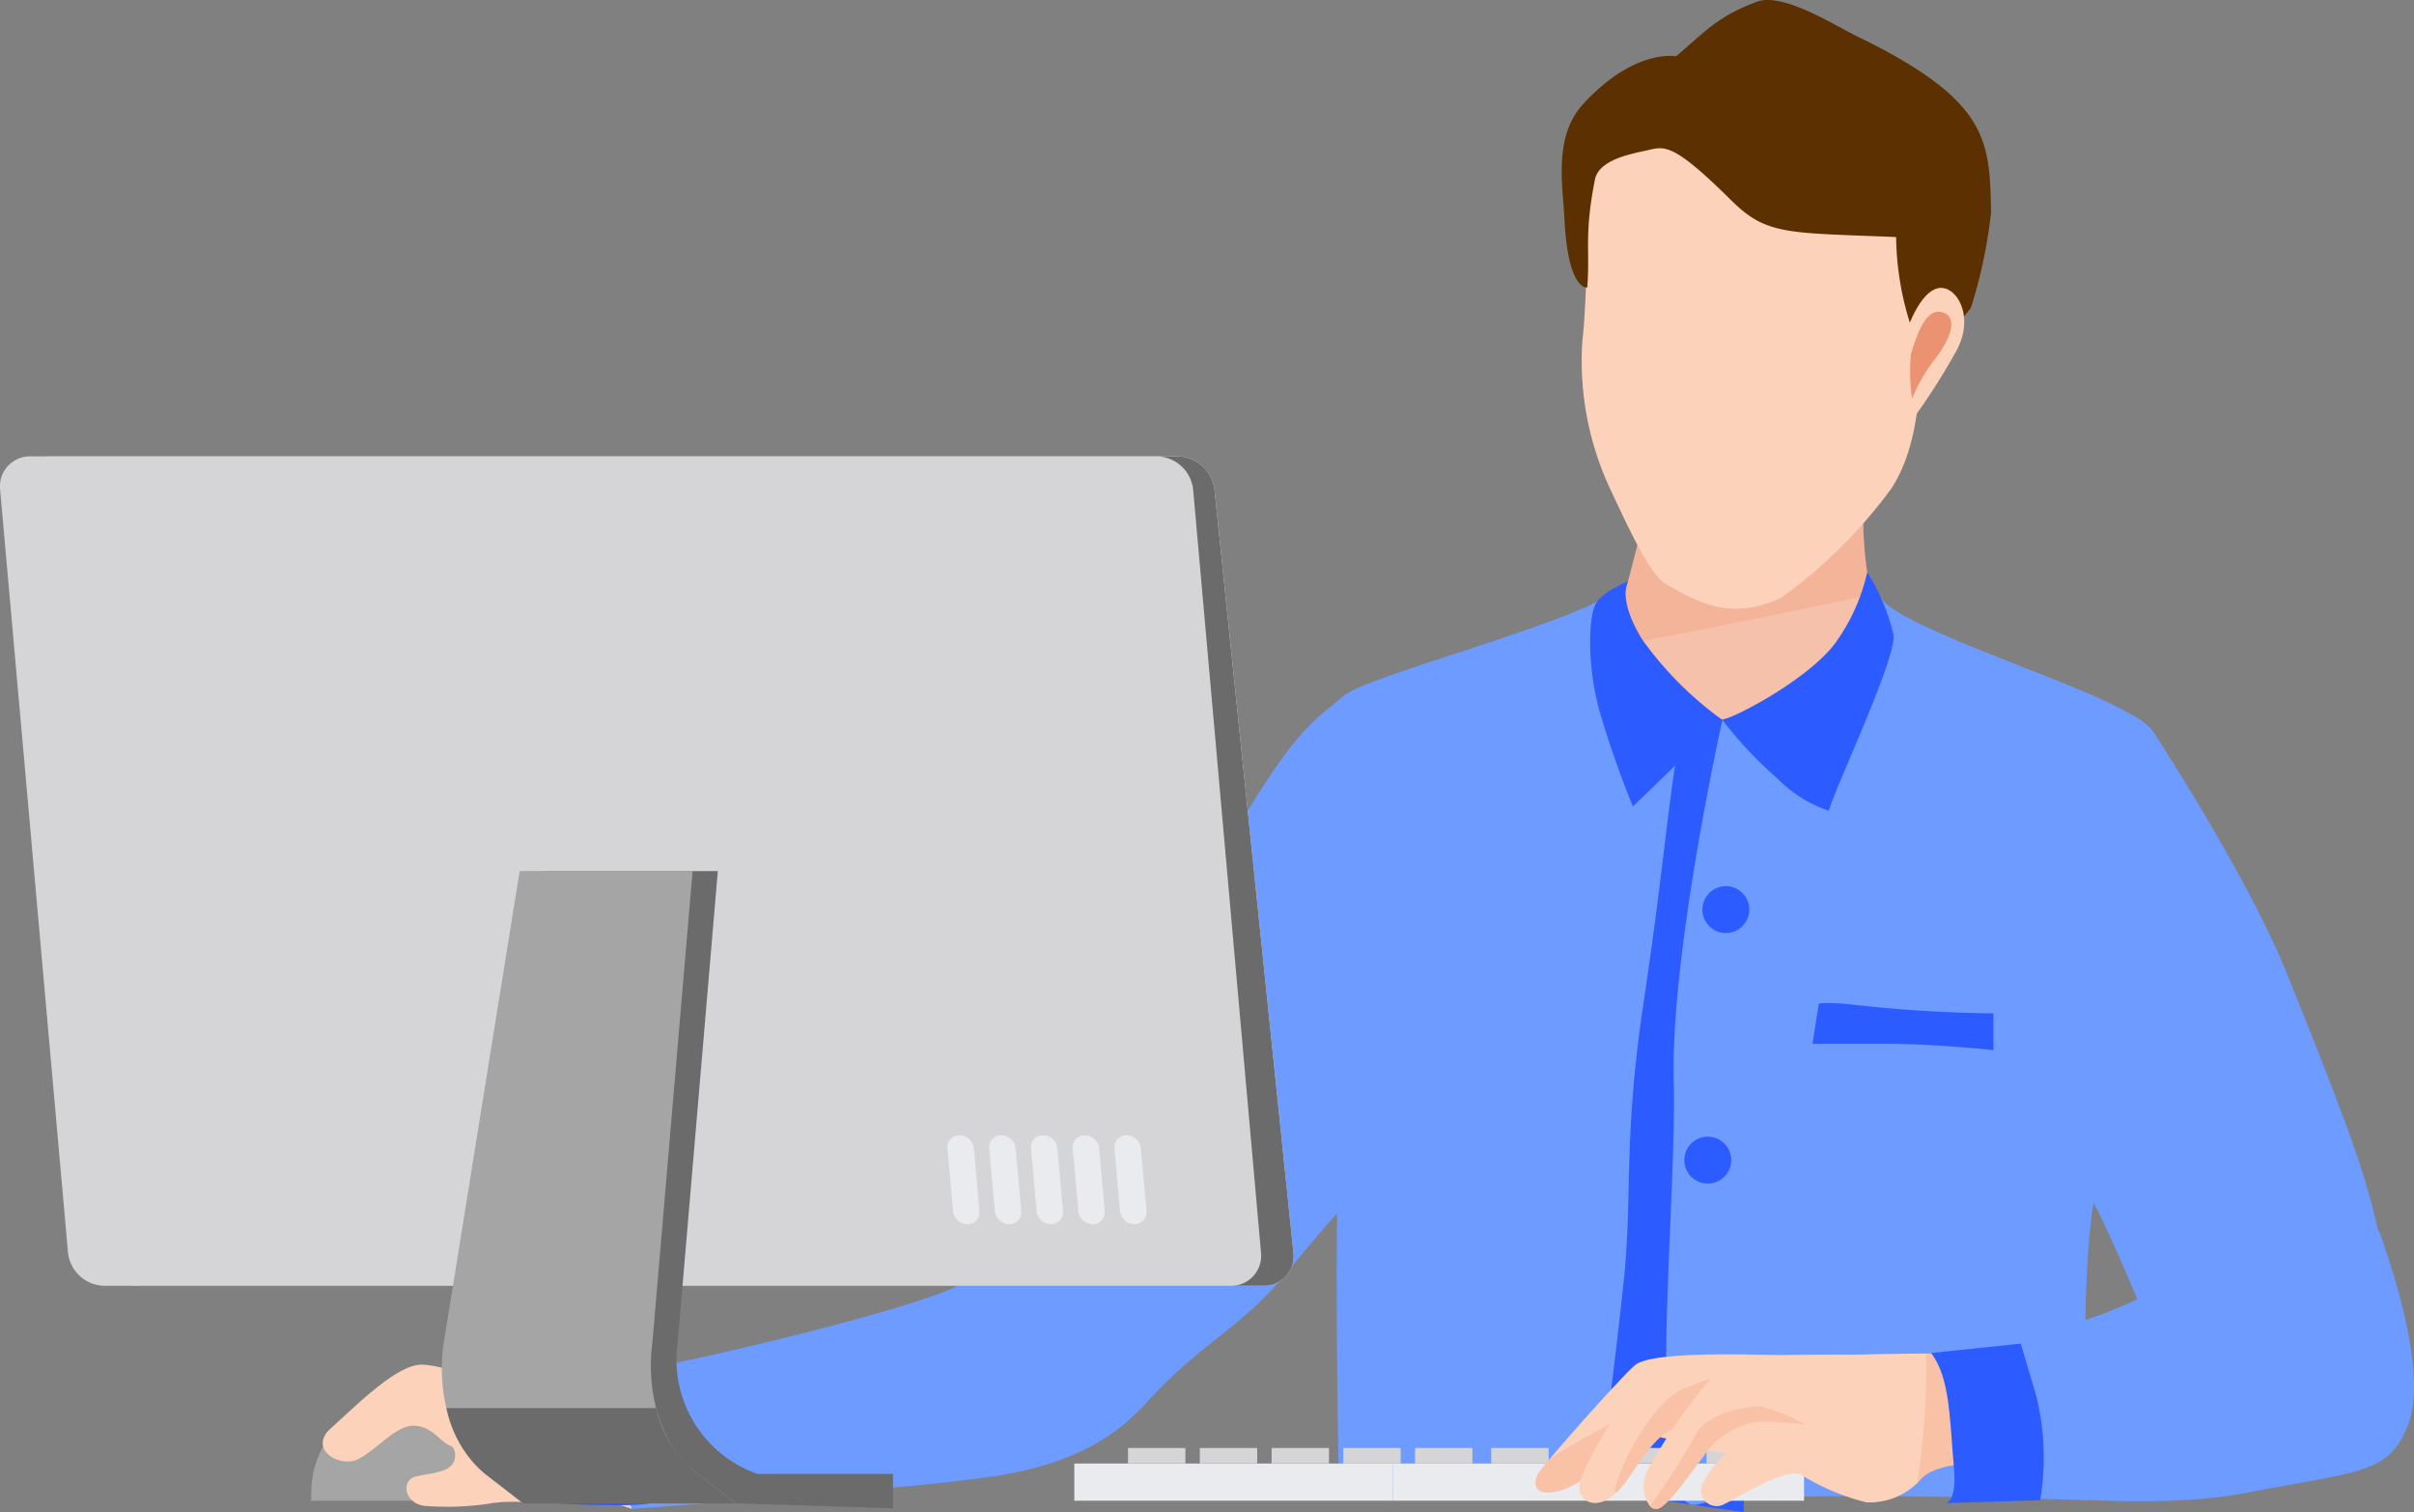 <svg xmlns="http://www.w3.org/2000/svg" width="140.466" height="87.999" viewBox="0 0 140.466 87.999">
    <rect x="0" y="0" width="140.466" height="87.999" fill="#808080" stroke="none"/>
    <g data-name="Group 13473">
        <g data-name="Group 13496">
            <g data-name="Group 13473">
                <path data-name="Path 2471" d="M742.282 366.9s-2.257 2.319-4.542 4.889a76.808 76.808 0 0 0-2.713 3.193c-2.717 3.415-5.27 4.375-8.285 7.723-1.846 2.051-4.284 3.63-8.842 4.359s-21.182 1.914-21.182 1.914a8.543 8.543 0 0 1-.125-2.9c.078-.187-.117-.62-.386-1.158-.725-1.462-1.965-3.7.386-3.969 3.217-.371 18.811-4.145 19.56-5.287s4.963-6.351 7.236-11.111 5.68-10.552 9.154-16.2c3.057-4.974 3.914-5.24 5.564-6.674l1.918 11.6z" transform="translate(-659.943 -301.172)" style="fill:#6d9bff"/>
                <path data-name="Path 2472" d="M663.959 448.363H652.88v-.475a5.539 5.539 0 0 1 5.54-5.54 5.54 5.54 0 0 1 5.54 5.54z" transform="translate(-634.765 -361.03)" style="fill:#a5a5a5"/>
                <path data-name="Path 2473" d="M665.32 439.26c-.9-.342-3.606-1.608-5.068-1.608s-3.9 2.486-5.263 3.7.534 2.343 1.608 1.787c1.121-.579 2.179-1.978 3.251-1.935s1.525.976 2.109 1.171c.293.1.451.877-.1 1.267s-1.8.39-2.146.609c-.682.439-.244 1.63.926 1.63a16.566 16.566 0 0 0 3.559-.143c1.4-.265 3.108.113 4.186-.322s4.128.629 4.128.629l-2.173-5.961a22 22 0 0 1-5.017-.824z" transform="translate(-635.736 -358.237)" style="fill:#fdd2bb"/>
                <path data-name="Path 2474" d="M683.093 439.793c.227.89.8 1.5 1.267 2.859 1.023 2.975-.276 3.541-.276 3.541s5.68.389 6.674 0c0 0 1.378-1.53 0-4.587l-1.378-3.057a29.325 29.325 0 0 0-3.363.368 7.669 7.669 0 0 0-2.924.876z" transform="translate(-652.729 -358.77)" style="fill:#2c5cff"/>
            </g>
            <g data-name="Group 13477">
                <g data-name="Group 13476">
                    <path data-name="Path 2475" d="M845.051 292.332a25.75 25.75 0 0 0-1.247 6.208c-.105 2.874-.107 6.845.733 8.379s9.738 6.722 9.738 6.722a87.815 87.815 0 0 1-20.078 1.5c-9.988-.591-12.128-4.844-12.128-4.844s7.585-2.976 7.79-3.73 1.678-6.5 1.678-6.5z" transform="translate(-735.362 -271.833)" style="fill:#f6c1aa"/>
                    <path data-name="Path 2476" d="M844.326 306.424c-.625-1.775-.618-5.276-.522-7.883a25.75 25.75 0 0 1 1.247-6.208l-13.513 7.733s-1.474 5.748-1.678 6.5-7.79 3.73-7.79 3.73a2.887 2.887 0 0 0 .266.4c7.364-1.259 14.682-2.732 21.99-4.272z" transform="translate(-735.362 -271.833)" style="opacity:.28;fill:#eb9271"/>
                    <g data-name="Group 13475">
                        <path data-name="Path 2477" d="M835.2 268.38c.309-2.411.394-11.093.394-11.093l11.625-4.1 10.157 5.665s-2.437 7.705-2.477 10.135-.2 5.682-1.724 8.006a28.7 28.7 0 0 1-6.413 6.357c-2.8 1.285-4.628.414-6.733-.822-.885-.519-2.109-3.144-3.279-5.661a17.55 17.55 0 0 1-1.55-8.487z" transform="translate(-743.124 -248.561)" style="fill:#fdd2bb"/>
                        <path data-name="Path 2478" d="M851.8 255.564a17.2 17.2 0 0 0 .855 5.157 9.718 9.718 0 0 1-.137 3.084q.622-.7 1.271-1.383a37.378 37.378 0 0 0 2.358-2.732 29.009 29.009 0 0 0 1.177-5.542c-.083-4.163-.078-6.5-7.716-10.224-1.449-.707-4.4-2.616-5.914-2.051-2.251.842-2.925 1.663-4.7 3.175 0 0-2.393-.48-5.375 2.743-1.761 1.9-1.222 4.652-1.119 6.723.21 4.212 1.326 3.985 1.326 3.985.174-2.143-.192-3.036.446-6.27.216-1.093 1.841-1.456 2.947-1.69 1.065-.225 1.432-.636 4.959 2.863 2.086 2.073 3.229 1.898 9.622 2.162z" transform="translate(-741.468 -241.77)" style="fill:#5c3000"/>
                        <g data-name="Group 13474">
                            <path data-name="Path 2479" d="M880.775 286.687c.562-2.1 1.465-3.665 2.415-3.589s1.914 1.826.734 3.816a38.25 38.25 0 0 1-2.575 3.991c-.633.795-.938-2.854-.574-4.218z" transform="translate(-770.174 -266.341)" style="fill:#fdd2bb"/>
                            <path data-name="Path 2480" d="M882.369 288.985c.339-1.145.838-2.56 1.685-2.459s.982 1.022-.189 2.618a9.746 9.746 0 0 0-1.431 2.431 10.914 10.914 0 0 1-.065-2.59z" transform="translate(-771.174 -268.378)" style="fill:#eb9271"/>
                        </g>
                    </g>
                </g>
                <path data-name="Path 2481" d="M823.22 354.94c-1.271 7.377-1.84 25.505-4.944 24.141-1.7-.752-6.99-.725-11.419-.553-3.642.144-6.7.39-6.7.39s-.21-8.191-.128-16.557c.035-4 .14-8.031.367-11.232q.111-1.579.152-3.029c.285-9.345-1.271-14.78-.152-15.856 1.236-1.189 15.365-4.756 16.047-6.433l1.045 5c2.589 4.125 5.95 2.889 5.95 2.889s1.049 13.867-.218 21.24z" transform="translate(-722.23 -291.738)" style="fill:#6d9bff"/>
                <path data-name="Path 2482" d="M842.244 342.132c-.683 4.089-.87 7.288-2.043 15.143s-.623 11.1-1.134 16.044-1.5 12.267-1.5 12.267l8.474 1.238s.285-14.191.728-24.18a152.747 152.747 0 0 1 2.094-18.852l1.137-6.064s-3.133 3.331-6.372 2.988-1.384 1.416-1.384 1.416z" transform="translate(-744.579 -298.825)" style="fill:#2c5cff"/>
                <path data-name="Path 2483" d="M873.376 341.768c-.312 3.033 1.1 6.811.444 11.049a628.845 628.845 0 0 1-1.622 9.747c-.85 4.9-.382 17.318-.382 17.318s-19.353-.671-22.62.238-1.228-17.115-1.427-24.6 2.831-21.05 2.831-21.05 2.514-.012 6.37-2.99a7.518 7.518 0 0 0 2.791-4.257c.437 1.755 13.606 5.727 14.659 7.08a2.424 2.424 0 0 1 .366 1.138c.188 1.31-1.122 3.493-1.41 6.327z" transform="translate(-750.377 -292.578)" style="fill:#6d9bff"/>
                <path data-name="Path 2484" d="M855.4 332.5c1.173-.326 5.106-2.505 6.559-4.452a11.276 11.276 0 0 0 1.872-4.138 11.945 11.945 0 0 1 1.53 3.644c.145 1.406-3.143 8.31-3.774 10.234a7.636 7.636 0 0 1-2.984-1.877 23.487 23.487 0 0 1-3.203-3.411z" transform="translate(-755.18 -290.609)" style="fill:#2c5cff"/>
                <path data-name="Path 2485" d="M838.632 325.224s-.65.967.818 3.371a20.236 20.236 0 0 0 4.67 4.687l-5.206 5.043a57.614 57.614 0 0 1-1.95-5.588c-.716-2.6-.628-5.351-.242-6.144s1.91-1.369 1.91-1.369z" transform="translate(-743.899 -291.39)" style="fill:#2c5cff"/>
                <path data-name="Path 2486" d="M855.258 370.428A1.364 1.364 0 1 1 854 368.97a1.365 1.365 0 0 1 1.258 1.458z" transform="translate(-753.475 -317.398)" style="fill:#2c5cff"/>
                <path data-name="Path 2487" d="M852.668 406.391a1.364 1.364 0 1 1-1.262-1.459 1.364 1.364 0 0 1 1.262 1.459z" transform="translate(-751.935 -338.781)" style="fill:#2c5cff"/>
                <path data-name="Path 2488" d="M850.077 442.354a1.364 1.364 0 1 1-1.263-1.459 1.364 1.364 0 0 1 1.263 1.459z" transform="translate(-750.395 -360.164)" style="fill:#2c5cff"/>
                <path data-name="Path 2489" d="M870.385 385.8a79.517 79.517 0 0 0 8.469.54v2.137s-3.382-.366-6.3-.366h-4.231l.368-2.311s-.05-.146 1.694 0z" transform="translate(-762.86 -327.369)" style="fill:#2c5cff"/>
            </g>
            <g data-name="Group 13482">
                <g data-name="Group 13478">
                    <path data-name="Rectangle 2972" style="fill:#e9ebee" d="M0 0h18.55v2.167H0z" transform="translate(62.513 85.167)"/>
                    <path data-name="Rectangle 2973" style="fill:none" d="M0 0h18.55v2.167H0z" transform="translate(62.513 85.167)"/>
                </g>
                <g data-name="Group 13479">
                    <path data-name="Rectangle 2974" style="fill:#e9ebee" d="M0 0h23.912v2.167H0z" transform="translate(81.063 85.167)"/>
                    <path data-name="Rectangle 2975" style="fill:none" d="M0 0h23.912v2.167H0z" transform="translate(81.063 85.167)"/>
                </g>
                <g data-name="Group 13480">
                    <path data-name="Path 2490" d="M811.292 449.613v.9h3.338v-.9h-3.338z" transform="translate(-728.953 -365.35)" style="fill:#d5d5d7"/>
                    <path data-name="Path 2491" d="M800.994 449.613v.9h3.338v-.9h-3.338z" transform="translate(-722.83 -365.35)" style="fill:#d5d5d7"/>
                    <path data-name="Path 2492" d="M790.7 449.613v.9h3.338v-.9H790.7z" transform="translate(-716.707 -365.35)" style="fill:#d5d5d7"/>
                    <path data-name="Path 2493" d="M780.4 449.613v.9h3.338v-.9H780.4z" transform="translate(-710.585 -365.35)" style="fill:#d5d5d7"/>
                    <path data-name="Path 2494" d="M854.285 449.613h-1.161v.9h3.338v-.9z" transform="translate(-753.825 -365.35)" style="fill:#d5d5d7"/>
                    <path data-name="Path 2495" d="M842.826 449.613v.9h3.338v-.9h-3.338z" transform="translate(-747.702 -365.35)" style="fill:#d5d5d7"/>
                    <path data-name="Path 2496" d="M832.528 449.613v.9h3.338v-.9h-3.338z" transform="translate(-741.58 -365.35)" style="fill:#d5d5d7"/>
                    <path data-name="Path 2497" d="M822.23 449.613v.9h3.338v-.9h-3.338z" transform="translate(-735.457 -365.35)" style="fill:#d5d5d7"/>
                    <path data-name="Path 2498" d="M770.1 449.613v.9h3.338v-.9H770.1z" transform="translate(-704.462 -365.35)" style="fill:#d5d5d7"/>
                </g>
                <g data-name="Group 13481">
                    <path data-name="Path 2499" d="M811.292 449.613v.9h3.338v-.9h-3.338z" transform="translate(-728.953 -365.35)" style="fill:none"/>
                    <path data-name="Path 2500" d="M800.994 449.613v.9h3.338v-.9h-3.338z" transform="translate(-722.83 -365.35)" style="fill:none"/>
                    <path data-name="Path 2501" d="M790.7 449.613v.9h3.338v-.9H790.7z" transform="translate(-716.707 -365.35)" style="fill:none"/>
                    <path data-name="Path 2502" d="M780.4 449.613v.9h3.338v-.9H780.4z" transform="translate(-710.585 -365.35)" style="fill:none"/>
                    <path data-name="Path 2503" d="M854.285 449.613h-1.161v.9h3.338v-.9z" transform="translate(-753.825 -365.35)" style="fill:none"/>
                    <path data-name="Path 2504" d="M842.826 449.613v.9h3.338v-.9h-3.338z" transform="translate(-747.702 -365.35)" style="fill:none"/>
                    <path data-name="Path 2505" d="M832.528 449.613v.9h3.338v-.9h-3.338z" transform="translate(-741.58 -365.35)" style="fill:none"/>
                    <path data-name="Path 2506" d="M822.23 449.613v.9h3.338v-.9h-3.338z" transform="translate(-735.457 -365.35)" style="fill:none"/>
                    <path data-name="Path 2507" d="M770.1 449.613v.9h3.338v-.9H770.1z" transform="translate(-704.462 -365.35)" style="fill:none"/>
                </g>
            </g>
            <g data-name="Group 13487">
                <g data-name="Group 13483">
                    <path data-name="Path 2508" d="M678.545 307.272h-65.537a1.718 1.718 0 0 0-1.74 1.941l4.591 44.387a2.2 2.2 0 0 0 2.141 1.941h65.538a1.718 1.718 0 0 0 1.74-1.941l-4.591-44.387a2.2 2.2 0 0 0-2.142-1.941z" transform="translate(-610.017 -280.716)" style="fill:#fafcff"/>
                </g>
                <g data-name="Group 13484">
                    <path data-name="Path 2509" d="M678.545 307.272h-65.537a1.718 1.718 0 0 0-1.74 1.941l4.591 44.387a2.2 2.2 0 0 0 2.141 1.941h65.538a1.718 1.718 0 0 0 1.74-1.941l-4.591-44.387a2.2 2.2 0 0 0-2.142-1.941z" transform="translate(-610.017 -280.716)" style="fill:#6b6b6b"/>
                </g>
                <path data-name="Path 2510" d="M675.512 307.272h-65.538a1.747 1.747 0 0 0-1.768 1.941l3.948 44.387a2.165 2.165 0 0 0 2.114 1.941h65.537a1.748 1.748 0 0 0 1.768-1.941l-3.948-44.387a2.164 2.164 0 0 0-2.113-1.941z" transform="translate(-608.198 -280.716)" style="fill:#d5d5d7"/>
                <g data-name="Group 13485" style="mix-blend-mode:multiply;isolation:isolate">
                    <path data-name="Path 2511" d="M745.342 409.9a.856.856 0 0 1-.836-.767l-.324-3.644a.691.691 0 0 1 .7-.767.855.855 0 0 1 .835.767l.324 3.644a.691.691 0 0 1-.699.767z" transform="translate(-689.049 -338.66)" style="fill:#e9ebee"/>
                    <path data-name="Path 2512" d="M751.334 409.9a.856.856 0 0 1-.835-.767l-.324-3.644a.691.691 0 0 1 .7-.767.856.856 0 0 1 .836.767l.324 3.644a.691.691 0 0 1-.701.767z" transform="translate(-692.612 -338.66)" style="fill:#e9ebee"/>
                    <path data-name="Path 2513" d="M757.326 409.9a.855.855 0 0 1-.835-.767l-.324-3.644a.69.69 0 0 1 .7-.767.856.856 0 0 1 .836.767l.324 3.644a.691.691 0 0 1-.701.767z" transform="translate(-696.175 -338.66)" style="fill:#e9ebee"/>
                    <path data-name="Path 2514" d="M763.318 409.9a.855.855 0 0 1-.835-.767l-.324-3.644a.691.691 0 0 1 .7-.767.856.856 0 0 1 .836.767l.324 3.644a.691.691 0 0 1-.701.767z" transform="translate(-699.738 -338.66)" style="fill:#e9ebee"/>
                    <path data-name="Path 2515" d="M769.31 409.9a.855.855 0 0 1-.836-.767l-.324-3.644a.691.691 0 0 1 .7-.767.856.856 0 0 1 .836.767l.324 3.644a.69.69 0 0 1-.7.767z" transform="translate(-703.3 -338.66)" style="fill:#e9ebee"/>
                </g>
                <g data-name="Group 13486">
                    <path data-name="Path 2516" d="M722.965 453.332h-9.136v1.716l9.136.283z" transform="translate(-671.004 -367.56)" style="fill:#6b6b6b"/>
                    <path data-name="Path 2517" d="m687.493 394.179 2.331-27.377h-10.061L675.4 393.9c-.593 3.133.377 6.453 2.326 7.963l2.235 1.732h12.384l-.222-1.715a7.054 7.054 0 0 1-4.63-7.701z" transform="translate(-648.055 -316.111)" style="fill:#6b6b6b"/>
                    <path data-name="Path 2518" d="M683.867 394.179 686.2 366.8h-10.063l-4.358 27.1c-.592 3.133.377 6.453 2.326 7.963l2.235 1.732h12.384l-2.457-1.9c-1.846-1.431-2.826-4.495-2.4-7.516z" transform="translate(-645.899 -316.111)" style="fill:#a5a5a5"/>
                    <path data-name="Path 2519" d="M684.472 443.887h-12.2a6.776 6.776 0 0 0 2.23 3.813l2.235 1.732h12.384l-2.457-1.9a6.694 6.694 0 0 1-2.192-3.645z" transform="translate(-646.293 -361.944)" style="fill:#6b6b6b"/>
                </g>
            </g>
            <g data-name="Group 13490">
                <path data-name="Path 2520" d="M922.15 382.9s-3.789-2.078-6.808-3.446-7.454 1.092-7.454 1.092-.546-1.4-1.3-3.22c-.768-1.852-1.758-4.137-2.62-5.809a10.406 10.406 0 0 0-1.29-2.082c-1.529-1.606-1.388-3.532-1.813-4.468a.77.77 0 0 1-.043-.124c-.316-1.2.522-6.172 1.478-10.659.99-4.659 2.253-11.906 2.253-11.906.464.386 1.976.756 2.815 1.727 0 0 5.494 8.356 7.82 14.117 4.222 10.455 4.9 12.624 5.614 16.476s1.348 8.302 1.348 8.302z" transform="translate(-782.144 -301.527)" style="fill:#6d9bff"/>
                <g data-name="Group 13489">
                    <g data-name="Group 13488">
                        <path data-name="Path 2521" d="M837.057 442.883c3.235-.656 5.65.935 7.668 1.061s9.267-.652 9.267-.652l-1.616-3.721s-8.259-.158-11.066.778a10.63 10.63 0 0 0-4.253 2.534z" transform="translate(-744.273 -359.374)" style="fill:#fdd2bb"/>
                        <path data-name="Path 2522" d="M848.977 437.028a64.029 64.029 0 0 0-6.377-.814c-3.494-.1-7.426-.084-8.224.578s-4.98 5.388-5.541 6.166-.293 1.662 1.449 1.047 4.627-3.937 6.378-4.717 5-.105 5-.105l6.44-.617z" transform="translate(-739.227 -357.356)" style="fill:#fdd2bb"/>
                        <path data-name="Path 2523" d="M843.929 436.514a43.841 43.841 0 0 0-14.5 5.922c-.282.334-.492.592-.59.728-.561.778-.293 1.662 1.449 1.047s4.627-3.937 6.378-4.717 5-.105 5-.105l6.44-.617.877-1.539s-2.875-.502-5.054-.719z" transform="translate(-739.227 -357.562)" style="opacity:.28;fill:#eb9271"/>
                        <path data-name="Path 2524" d="M848.439 437.752s-5.987-.413-7.558-.583-2.792 1.147-3.669 2.686-2.659 4.208-2.274 5 1.364.725 2.205-.155 1.949-3.139 3.132-3.568 5.139-1.364 5.139-1.364z" transform="translate(-742.981 -357.942)" style="fill:#fdd2bb"/>
                        <path data-name="Path 2525" d="M844.009 439.294c-2.48 1.039-4.663 6.831-3.823 5.951s1.949-3.139 3.132-3.568 5.139-1.364 5.139-1.364l3.026-2.018s-1.5-.1-3.19-.228a18.666 18.666 0 0 0-4.284 1.227z" transform="translate(-746.024 -358.485)" style="opacity:.28;fill:#eb9271"/>
                        <path data-name="Path 2526" d="M864.483 442.439s-3.081-.219-4.156.843a3.989 3.989 0 0 1-3.227 1.418 13.189 13.189 0 0 1-3.766-1.581c-.856-.515-3.6 1.241-4.476 1.666a.909.909 0 0 1-1.241-1.265 5.244 5.244 0 0 1 2.064-2.193 32.845 32.845 0 0 1 3.86-1.151s-.02 0-.057-.008a.125.125 0 0 1-.037 0 17.432 17.432 0 0 0-2.708-.142 4.474 4.474 0 0 0-3.142 2.023c-.977 1.3-2.023 2.769-2.578 3.008a.465.465 0 0 1-.531-.146 2.035 2.035 0 0 1-.045-2.23 33.123 33.123 0 0 1 3.572-5.173c.981-1.22 2.453-1.322 3.843-1.37s4.634-.036 4.634-.036 3.584-.085 5.546-.061c1.184.009 2.445 6.398 2.445 6.398z" transform="translate(-748.491 -357.273)" style="fill:#fdd2bb"/>
                        <path data-name="Path 2527" d="M885.374 436.036c-.43-.005-.939 0-1.469 0a45.2 45.2 0 0 1-.514 7.5c.089-.08.179-.158.268-.246 1.074-1.06 4.157-.842 4.157-.842s-1.262-6.398-2.442-6.412z" transform="translate(-771.822 -357.275)" style="opacity:.28;fill:#eb9271"/>
                        <path data-name="Path 2528" d="M854.043 444.68s-.02 0-.057-.008a.128.128 0 0 1-.036 0 17.427 17.427 0 0 0-2.708-.142 4.474 4.474 0 0 0-3.142 2.023c-.977 1.3-2.023 2.769-2.578 3.008a.465.465 0 0 1-.531-.146 36.918 36.918 0 0 0 2.68-4.176c.811-1.374 3.183-1.609 3.75-1.626a11.229 11.229 0 0 1 2.622 1.067z" transform="translate(-748.989 -361.78)" style="opacity:.28;fill:#eb9271"/>
                    </g>
                    <path data-name="Path 2529" d="M903.008 418.822a24.793 24.793 0 0 1-7.247 3.635 62.127 62.127 0 0 1-7.479 1.852s.341 3.811.456 7.788c0 0 10.136 1.6 16.739.316s8.259-1.073 9.37-3.942-.722-8.509-1.571-10.991-6.149-.547-10.268 1.342z" transform="translate(-774.73 -345.548)" style="fill:#6d9bff"/>
                    <path data-name="Path 2530" d="M885.362 435.178c1.087 1.451 1.065 3.649 1.329 6.675.185 2.119-.531 2.06-.531 2.06l5.546-.17a14.769 14.769 0 0 0-.252-6.161l-.876-2.953z" transform="translate(-772.994 -356.441)" style="fill:#2c5cff"/>
                </g>
            </g>
        </g>
    </g>
</svg>
